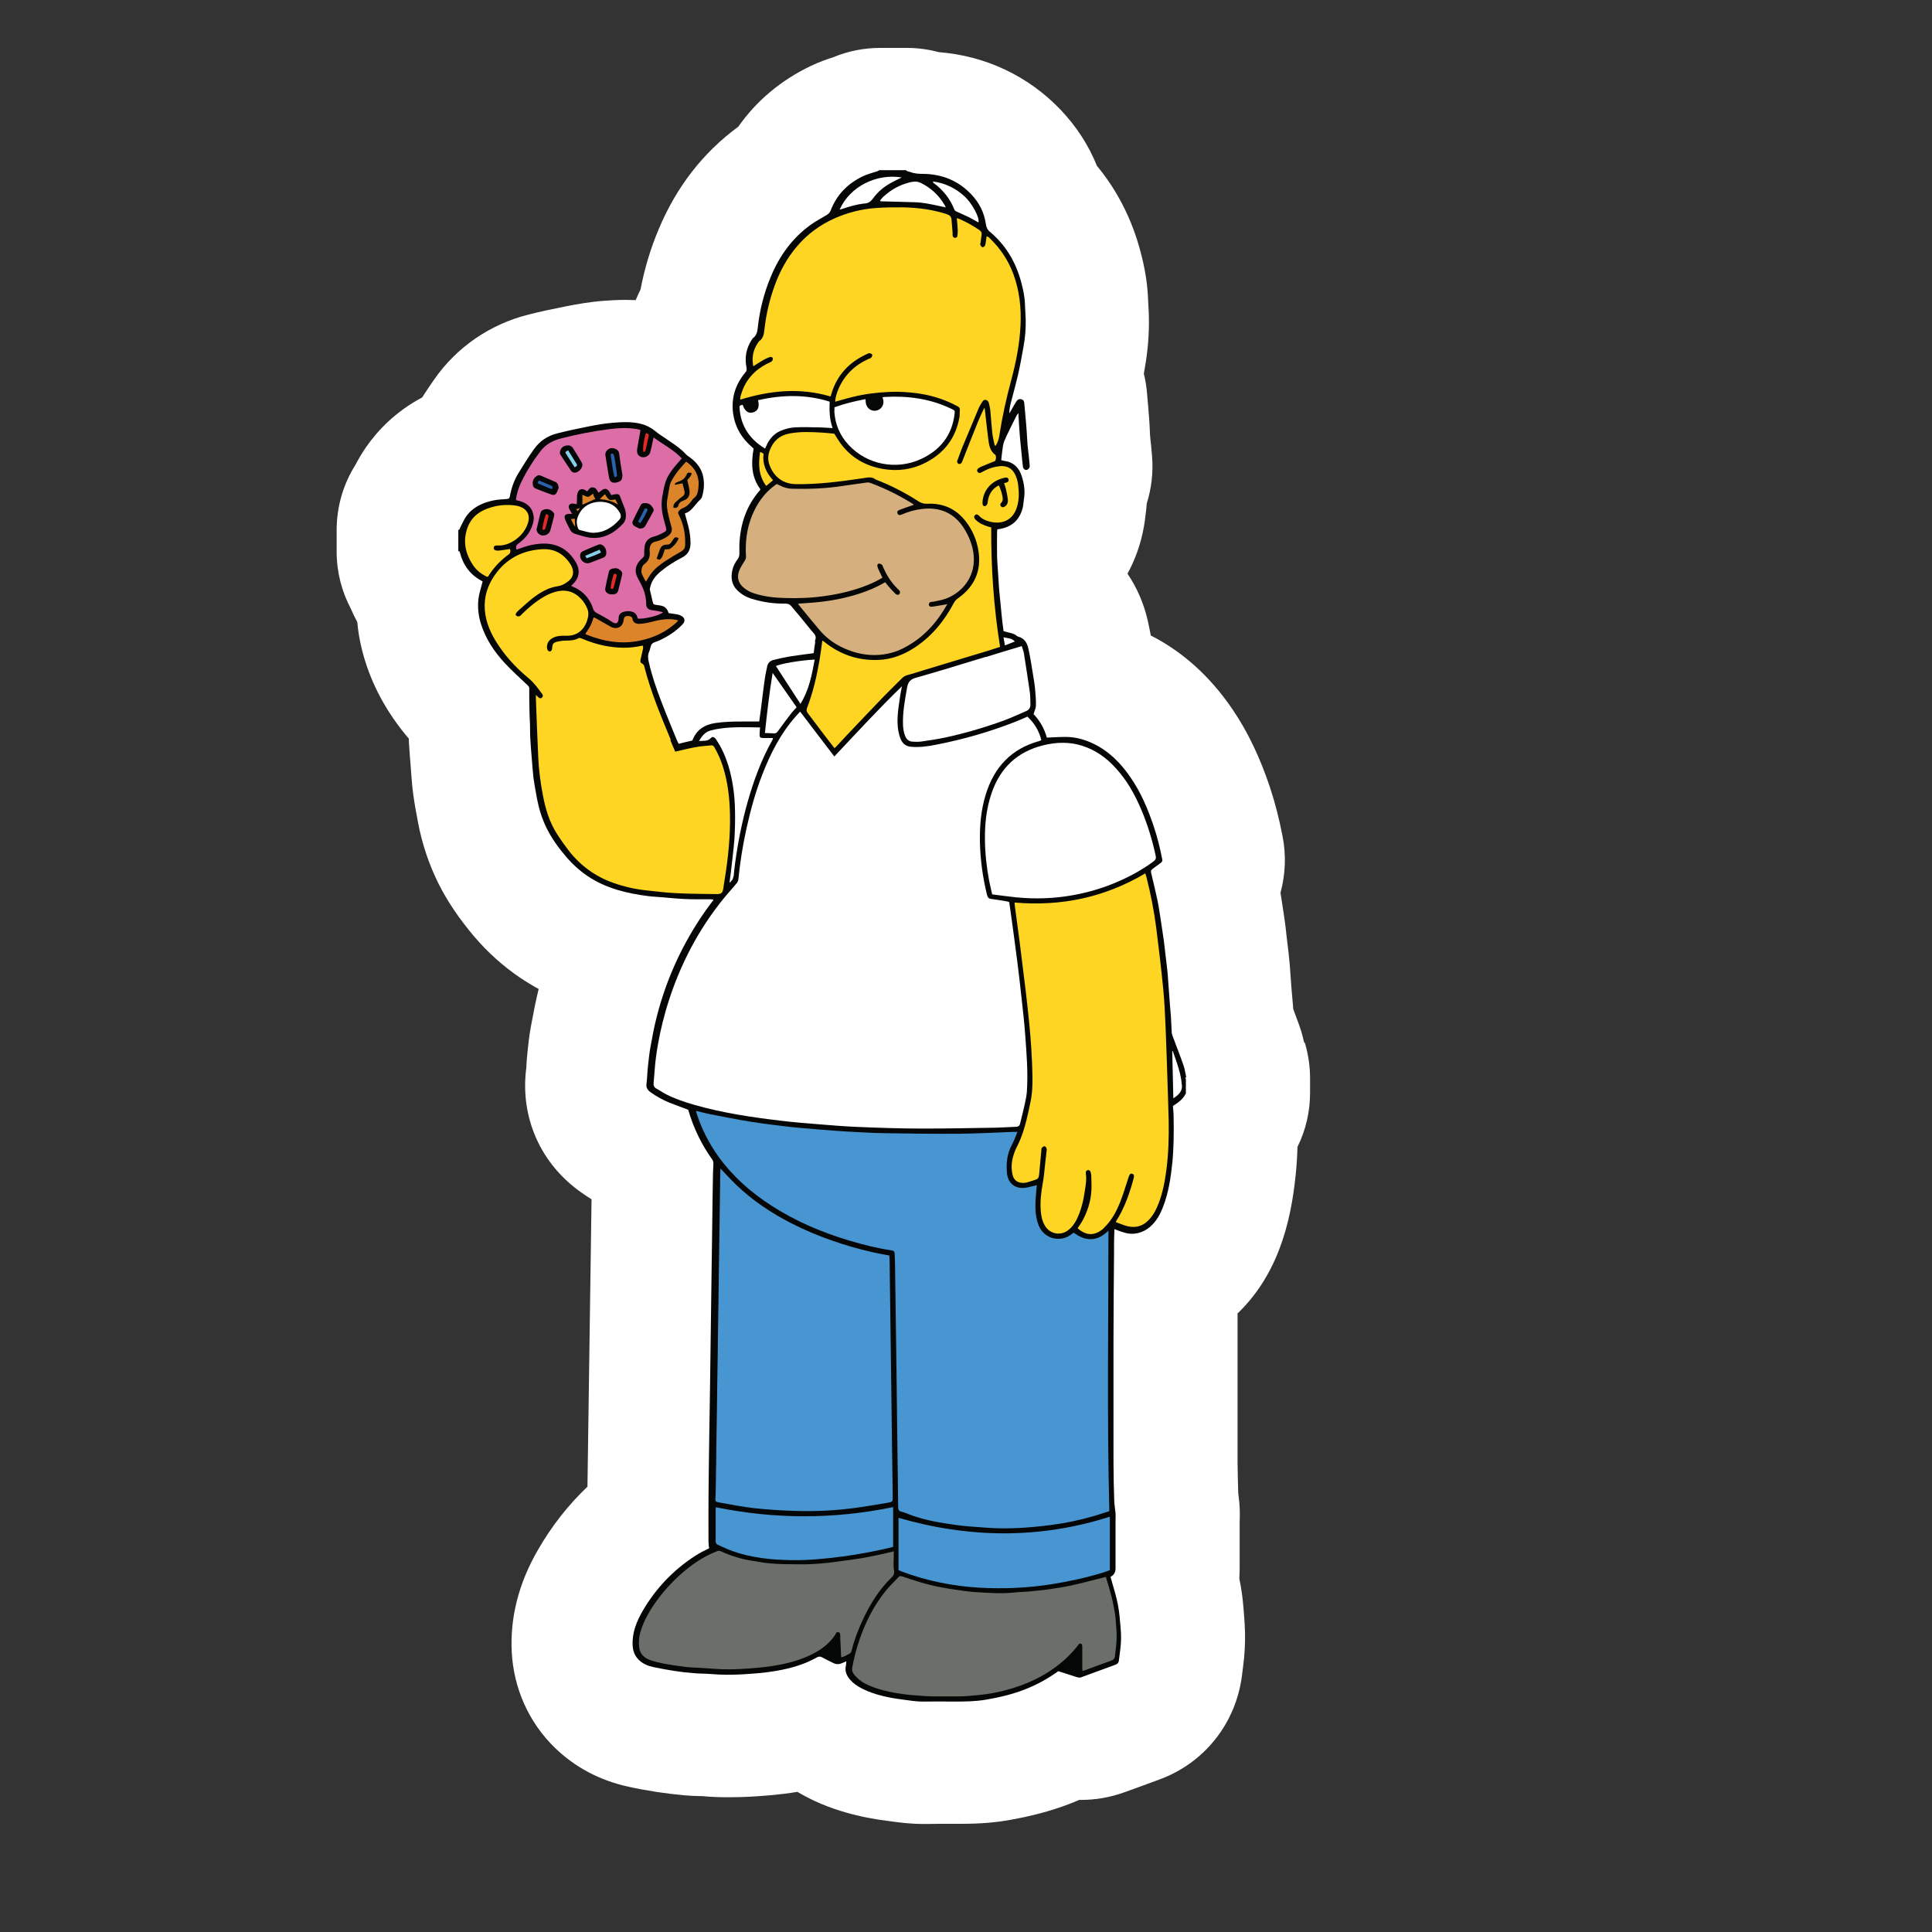 <?xml version="1.0" encoding="UTF-8"?> <svg xmlns="http://www.w3.org/2000/svg" id="Vrstva_1" viewBox="0 0 283.46 283.46"><rect x="0" y="0" width="283.46" height="283.46" fill="#333333" stroke="none"/><defs><style>.cls-1{fill:#4795d1;}.cls-1,.cls-2,.cls-3,.cls-4,.cls-5,.cls-6,.cls-7,.cls-8,.cls-9,.cls-10,.cls-11,.cls-12{stroke-width:0px;}.cls-2{fill:#2962ac;}.cls-3{fill:#85cfe7;}.cls-4{fill:#1e1e1c;}.cls-5{fill:#e42926;}.cls-6{fill:#d5b07e;}.cls-7{fill:#dc8429;}.cls-8{fill:#dc6da7;}.cls-9{fill:#fff;}.cls-10{fill:#ffd523;}.cls-11{fill:#050606;}.cls-12{fill:#6a6f69;}</style></defs><path class="cls-4" d="m135.44,260.85c-1.49,0-2.71-.17-3.61-.29l-.46-.06c-1.97-.22-3.77-.59-5.45-1.06-2.08-.59-3.88-1.35-5.53-2.33-1.05-.63-2.25-.95-3.45-.95-.38,0-.76.03-1.13.1-2.31.4-4.53.54-6.2.63-.89.05-1.78.08-2.66.08-1.19,0-2.31-.05-3.42-.14-.13,0-.27-.02-.4-.02h-.35c-.57-.03-1.17-.05-1.79-.11-1.25-.11-2.42-.24-3.53-.41-1.36-.21-2.6-.44-3.82-.7-2.98-.65-5.53-1.98-7.58-3.98-2.57-2.5-4.09-5.91-4.28-9.57-.19-3.74.81-7.51,2.95-11.22,1.68-2.9,3.74-5.52,6.1-7.8,1.32-1.25,2.06-2.98,2.08-4.8.02-1.89.05-3.77.08-5.67l.52-36.45c.03-2.36-1.17-4.56-3.17-5.82-.38-.24-.76-.49-1.14-.76-3.98-2.79-5.93-7.1-5.33-11.84,0-.1.06-.78.06-.78.03-.55.08-1.06.13-1.57.11-1.08.24-2.3.49-3.61l.08-.41c.27-1.46.54-2.95.94-4.53.74-2.98-.63-6.09-3.33-7.54-.73-.4-1.44-.82-2.14-1.3-1.98-1.33-3.8-2.96-5.4-4.85-1.85-2.17-3.28-4.28-4.36-6.45-1.09-2.2-1.9-4.61-2.39-7.18-.22-1.13-.46-2.42-.65-3.8-.13-.9-.19-1.81-.25-2.73l-.1-1.16c-.08-.89-.14-1.76-.19-2.63-.02-.32-.03-.6-.03-.9-.05-1.54-.6-3.03-1.6-4.2-2.36-2.77-4.07-5.8-5.09-9-.44-1.43-.74-2.88-.87-4.34-.08-.9-.35-1.79-.78-2.58-.25-.46-.48-.94-.68-1.43-.06-.16-.14-.33-.24-.48-.86-1.62-1.3-3.42-1.3-5.23v-3.14c0-2.12.59-4.18,1.71-5.96.1-.16.19-.32.27-.49.36-.7.73-1.32,1.13-1.9,1.52-2.17,3.49-3.91,5.85-5.17,1.03-.54,1.9-1.35,2.52-2.33.49-.76,1.03-1.58,1.62-2.44,2.35-3.36,5.86-5.78,9.87-6.8,1.55-.4,3.25-.76,5.17-1.14,1.41-.27,3.06-.59,4.85-.71.76-.06,1.68-.11,2.68-.11.38,0,.76,0,1.14.03h.3c2.73,0,5.2-1.65,6.23-4.18.16-.38.32-.74.51-1.11.27-.55.48-1.13.59-1.73.51-2.6,1.27-5.12,2.27-7.5,2.12-5.06,5.31-9.18,9.45-12.2.6-.44,1.13-.97,1.54-1.58,2-2.85,4.69-5.1,8.04-6.7.74-.35,1.52-.67,2.41-.94.19-.06.36-.13.54-.19,1.36-.57,2.81-.86,4.29-.86h3.93c.98,0,1.97.13,2.92.38.4.11.81.17,1.22.21,5.28.41,9.98,2.63,13.58,6.43,1.7,1.79,3.03,3.84,3.91,6.07.25.63.62,1.24,1.05,1.78,2.33,2.82,4.03,6.12,5.01,9.78.59,2.17.89,4.04.95,5.91l.03.7c.03.59.06,1.13.08,1.66.05,2-.13,4.06-.49,6.15l-.14.78c-.17.92-.14,1.87.08,2.79.16.67.27,1.36.32,2.04.03.38.19,2.25.19,2.25.06.67.11,1.2.14,1.76.03.36.06,1.22.06,1.22,0,.24.02.48.05.7.02.24.19,1.78.19,1.78.05.43.1.89.13,1.33.13,1.49-.05,2.96-.49,4.37-.16.51-.25,1.03-.29,1.55-.03.49-.1.98-.16,1.47,0,.08-.02.16-.03.24-.05.4-.14,1.2-.38,2.17-.33,1.3-.82,2.54-1.46,3.69-1.2,2.2-1.08,4.9.33,6.99.94,1.38,1.6,2.92,1.98,4.58.16.68.29,1.33.4,1.93.38,2.08,1.7,3.85,3.57,4.8,3.65,1.85,6.8,4.72,9.4,8.53,1.93,2.82,3.49,6.09,4.77,9.98.63,1.9,1.14,3.91,1.58,6.17.35,1.76.29,3.58-.17,5.31-.25.92-.3,1.89-.14,2.82l.24,1.51c.16.97.3,1.9.43,2.85.08.57.14,1.16.21,1.74l.3,2.57c.05.48.11.98.14,1.49l.24,3.26c.05.55.19,2.28.19,2.28.02.22.03.41.05.62.03.68.17,1.36.41,2.01.29.76.57,1.52.82,2.28.21.57.36,1.16.51,1.79.03.16.08.3.13.46.32,1.06.48,2.16.48,3.25v2.14c0,1.71-.4,3.42-1.16,4.96-.43.86-.67,1.81-.68,2.76-.03,1.05-.1,2.3-.24,3.68-.3,2.79-.78,6.07-2.08,9.37-1.06,2.69-2.54,4.96-4.41,6.77-1.32,1.27-2.06,3.01-2.08,4.83v3.42c-.03,6.13-.03,12.28,0,18.42,0,1.57.05,3.15.1,4.72,0,.22.03.44.05.67.05.36.1.73.13,1.11.06.79.05,1.39.03,1.85v7.2c0,.36,0,.73-.03,1.09-.05.6,0,1.22.13,1.81.24,1.16.4,2.27.48,3.36l.06.7c.08.94.21,2.19.17,3.58-.03,1.43-.19,2.65-.32,3.63l-.08.65c-.54,4.56-3.53,8.34-7.8,9.89-.67.24-2.39.89-2.39.89-.92.33-1.82.68-2.73,1-1.32.46-2.63.7-4.01.7h-.13c-.92,0-1.95.19-2.79.54-.41.17-.82.35-1.24.51-2.31.89-4.77,1.54-7.72,2.04-2.23.38-4.34.44-6.1.44h-2.98c-.57,0-1.11,0-1.65.02h-.49l.02-.14Z"></path><path class="cls-9" d="m191.35,152.97c-.16-.7-.38-1.57-.73-2.54-.29-.81-.59-1.62-.89-2.42,0-.27-.03-.54-.06-.86,0,0-.14-1.66-.19-2.17l-.24-3.3c-.05-.59-.11-1.17-.17-1.76l-.3-2.5c-.06-.65-.14-1.3-.22-1.93-.13-.98-.29-1.98-.44-2.96,0,0-.21-1.3-.24-1.54.73-2.68.86-5.55.29-8.37-.49-2.52-1.08-4.8-1.79-6.97-1.49-4.5-3.31-8.32-5.61-11.68-3.25-4.75-7.24-8.35-11.92-10.73-.13-.71-.29-1.47-.46-2.27-.59-2.49-1.58-4.77-2.96-6.8.89-1.62,1.58-3.38,2.06-5.25.33-1.32.48-2.39.55-3.04.1-.67.17-1.35.22-2.01.68-2.17.97-4.5.78-6.89-.05-.52-.1-1.05-.14-1.57l-.1-.92c-.03-.22-.05-.44-.06-.67s-.03-.44-.03-.67c-.02-.36-.03-.74-.06-1.13-.03-.6-.1-1.2-.14-1.81v-.13s-.17-1.78-.19-2.14c-.08-1.06-.24-2.11-.49-3.12.05-.27.1-.55.14-.82.46-2.55.65-5.07.6-7.46,0-.62-.05-1.24-.08-1.85l-.03-.59c-.08-2.41-.46-4.79-1.19-7.45-1.25-4.6-3.39-8.78-6.32-12.31-1.2-3-3-5.77-5.28-8.18-4.74-4.99-11.03-7.97-17.94-8.51-1.51-.41-3.07-.62-4.66-.62h-3.93c-2.36,0-4.69.46-6.86,1.36-.84.27-2.01.67-3.3,1.28-4.41,2.11-8,5.13-10.65,8.92-5.15,3.77-9.08,8.83-11.68,15.04-1.19,2.82-2.08,5.77-2.66,8.83-.25.52-.49,1.03-.71,1.57-.48-.02-.95-.03-1.44-.03-1.2,0-2.3.06-3.19.13-2.14.16-4.03.51-5.64.82-2.03.4-3.84.79-5.52,1.22-5.59,1.41-10.48,4.77-13.76,9.48-.65.92-1.24,1.82-1.78,2.66-3.98,2.11-6.59,4.93-8.23,7.29-.68.98-1.19,1.9-1.58,2.63-1.74,2.77-2.74,6.05-2.74,9.56v3.14c0,2.96.73,5.83,2.08,8.37.29.68.6,1.33.95,1.97.17,1.93.57,3.87,1.17,5.77,1.28,4.07,3.44,7.88,6.39,11.33,0,.36.02.73.05,1.08.05.94.13,1.85.21,2.79l.08,1.11c.08,1.05.16,2.11.3,3.14.21,1.52.46,2.9.71,4.18.6,3.17,1.62,6.18,2.98,8.92,1.33,2.66,3.06,5.21,5.26,7.81,2,2.35,4.28,4.39,6.77,6.07.9.6,1.79,1.14,2.69,1.63-.44,1.81-.76,3.45-1.03,4.93l-.08.41c-.29,1.55-.43,2.92-.55,4.14-.06.59-.11,1.17-.14,1.78,0,.19-.02.36-.03.44-.9,7.2,2.14,14.01,8.13,18.19.48.33.97.67,1.46.97l-.52,36.45c-.03,1.9-.05,3.8-.08,5.71-2.84,2.71-5.28,5.82-7.27,9.29-2.81,4.85-4.09,9.87-3.84,14.93.27,5.37,2.5,10.36,6.31,14.07,2.96,2.88,6.61,4.82,10.84,5.74,1.36.3,2.74.55,4.23.78,1.28.19,2.58.35,4.01.48.71.06,1.44.1,2.16.11h.35c1.3.13,2.61.17,4.01.17,1,0,2.01-.03,3.01-.08,1.87-.1,4.34-.27,6.99-.71,2.16,1.28,4.5,2.28,7.13,3.03,2.04.59,4.2,1,6.42,1.27l.44.06c1.03.14,2.6.35,4.53.35h.67c.49,0,.97-.02,1.46-.02h3c2.04,0,4.5-.05,7.24-.52,3.41-.59,6.26-1.35,8.99-2.39.49-.19.98-.38,1.46-.6h.27c2.12,0,4.2-.35,6.29-1.09.94-.33,1.85-.68,2.79-1.01.78-.29,1.55-.57,2.36-.87,6.67-2.42,11.33-8.3,12.19-15.37l.08-.62c.14-1.09.33-2.58.36-4.37.03-1.78-.11-3.31-.19-4.33l-.05-.6c-.11-1.39-.3-2.77-.6-4.22.03-.51.05-1.01.05-1.54v-6.89c.03-.7.05-1.6-.05-2.73-.05-.46-.1-.94-.16-1.39-.05-1.52-.08-3.03-.1-4.53v-21.81c2.58-2.47,4.61-5.56,6.02-9.16,1.58-4.04,2.16-7.88,2.5-11.09.16-1.51.24-2.88.27-4.18,1.22-2.47,1.85-5.18,1.85-7.94v-2.14c0-1.78-.27-3.52-.76-5.2h-.08Z"></path><path class="cls-11" d="m174.04,158.04c-.13-.55-.19-1.14-.38-1.68-.49-1.43-1.05-2.82-1.57-4.23-.06-.19-.16-.38-.17-.59-.05-.84-.08-1.68-.13-2.52,0-.11-.02-.22-.03-.33-.06-.78-.14-1.55-.19-2.35-.08-1.09-.16-2.19-.24-3.3-.03-.43-.08-.86-.13-1.28-.06-.54-.13-1.06-.19-1.6-.1-.76-.16-1.52-.27-2.27-.13-.92-.27-1.84-.41-2.76-.16-.98-.29-1.98-.49-2.96-.29-1.38-.62-2.74-.95-4.12-.06-.25,0-.41.22-.57.41-.29.81-.6,1.22-.9.19-.14.24-.3.19-.52-.32-1.62-.71-3.23-1.24-4.8-.84-2.52-1.87-4.96-3.38-7.16-1.46-2.14-3.22-3.93-5.59-5.04-1.25-.59-2.57-.94-3.95-.94-.9,0-1.82.06-2.77.1-.36-1.32-1.03-2.5-1.95-3.44.14-.48.35-.89.35-1.28.02-.82-.05-1.65-.13-2.46-.06-.7-.19-1.39-.3-2.09-.22-1.3-.4-2.6-.7-3.88-.17-.76-.59-1.44-1.46-1.66-.1-.02-.17-.08-.24-.13-.38-.33-.87-.4-1.33-.52-.21-.05-.41-.11-.59-.16-.06-.46-.11-.86-.16-1.24-.1-.81-.17-1.63-.25-2.44-.06-.7-.14-1.41-.21-2.11-.06-.68-.1-1.38-.14-2.06-.06-1.05-.16-2.08-.19-3.12-.03-1.17,0-2.36,0-3.53,0-.14.03-.29.03-.41.06-.03.11-.05.14-.05.05,0,.11,0,.17-.02,1.81-.29,2.96-1.32,3.42-3.11.1-.4.11-.81.17-1.2.21-1.19.05-2.35-.32-3.47-.4-1.25-1.24-2.06-2.6-2.23-.13-.02-.24-.05-.4-.1.05-.44.08-.86.14-1.25.08-.54.11-1.09.32-1.58.54-1.25,1.17-2.46,1.78-3.69.05-.1.13-.19.27-.38.05.71.08,1.28.11,1.85.05.6.08,1.19.13,1.79.06.7.13,1.41.21,2.11.06.7.14,1.41.22,2.11.03.29.29.51.51.48.25-.02.51-.33.49-.6-.03-.4-.08-.78-.11-1.17-.06-.63-.14-1.25-.21-1.89-.05-.68-.08-1.38-.13-2.06-.03-.54-.08-1.08-.13-1.62-.06-.78-.14-1.55-.21-2.35-.03-.41-.11-.57-.4-.67-.29-.1-.57,0-.78.32-.27.43-.51.87-.76,1.3-.08.14-.17.3-.27.44,0-.52.1-1.01.22-1.51.35-1.36.73-2.73,1.05-4.09.32-1.39.57-2.79.82-4.2.24-1.3.35-2.63.32-3.95-.02-.74-.08-1.49-.11-2.23-.03-1.14-.27-2.25-.57-3.34-.79-2.92-2.28-5.42-4.63-7.37-.36-.32-.48-.7-.54-1.11-.24-1.68-.98-3.12-2.14-4.34-1.9-2-4.26-2.96-7.01-3-.67,0-1.3-.03-1.92-.27-.14-.05-.29-.06-.43-.11-.08-.03-.14-.1-.21-.16h-3.93c-.1.06-.19.13-.29.16-.7.24-1.44.4-2.11.73-2.2,1.06-3.84,2.69-4.72,5.01-.13.33-.32.51-.6.68-.82.48-1.66.94-2.42,1.49-2.65,1.93-4.5,4.52-5.75,7.51-1.01,2.41-1.65,4.91-1.93,7.51-.06.57-.16,1.14-.67,1.52-.11.08-.19.24-.27.36-.79,1.24-1,2.6-.71,4.01.06.33,0,.51-.21.74-1.43,1.74-2.06,3.71-1.76,5.97.24,1.71.97,3.15,2.17,4.37.27.27.57.54.84.79-.38,2.14-.35,4.18,1,5.97-.05.08-.06.11-.08.14-2.01,2.3-2.9,5.02-3.01,8.05v1.24c0,.32-.06.57-.25.82-.36.48-.65,1.01-.78,1.6-.24,1.09-.13,2.11.71,2.95.6.6,1.33,1.03,2.16,1.27,1.6.49,3.23.73,4.91.7.36,0,.65.1.87.38.52.63,1.06,1.25,1.58,1.89.54.65,1.05,1.33,1.6,1.95.32.35.52.67.32,1.14-.05.1,0,.22,0,.33-.08.52-.16,1.06-.22,1.58-1.25.17-2.46.32-3.66.51-.74.13-1.49.3-2.23.49-.46.11-.81.4-.92.89-.1.43-.19.87-.27,1.3-.14.86-.25,1.73-.36,2.6-.11.81-.21,1.62-.3,2.42-.08.6-.17,1.2-.25,1.82h-2.52c-1.32,0-2.61.03-3.91.22-1.6.24-2.79,1-3.38,2.57-.67.16-1.33.3-2.01.48-.11-.24-.22-.43-.3-.63-.78-1.92-1.58-3.82-2.31-5.75-.7-1.82-1.33-3.68-1.76-5.58-.13-.54-.19-1.05.05-1.57.16-.36.17-.86.41-1.13.25-.27.73-.33,1.09-.51,1.28-.6,2.46-1.36,3.42-2.39.4-.41.32-.94-.19-1.2-.16-.1-.33-.16-.52-.21-.46-.08-.92-.14-1.36-.21-.24-.74-.62-1.06-1.41-1.14-.19-.02-.36-.05-.55-.08-.21-.03-.32-.14-.36-.36-.13-.62-.3-1.22-.43-1.84-.03-.13.02-.25.05-.38.22-1,.82-1.73,1.6-2.36.95-.79,2.01-1.44,3.11-2.01.87-.46,1.2-1.16,1.2-2.09,0-.84-.11-1.66-.32-2.49-.16-.6-.33-1.2-.51-1.87.84-.25,1.28-.95,1.82-1.58.13-.16.29-.3.43-.44.1-.11.21-.22.25-.36.3-.94.38-1.9.22-2.85-.19-1.22-.89-2.16-1.85-2.9-.22-.17-.48-.32-.67-.51-.89-.98-2.01-1.66-3.09-2.41-.48-.32-.97-.63-1.41-1-.62-.51-1.3-.87-2.08-1.08-1.39-.36-2.82-.29-4.23-.17-1.19.1-2.36.3-3.53.54-1.54.3-3.06.63-4.58,1.01-1.41.35-2.57,1.13-3.41,2.31-.81,1.14-1.55,2.33-2.28,3.52-.65,1.06-1.05,2.22-1.27,3.44-.05.29-.19.35-.44.36-.7.06-1.43.08-2.11.24-1.55.35-2.95,1.01-3.88,2.36-.33.49-.57,1.05-.84,1.57-.08.14-.03.35-.29.36v3.14c.19-.05.21.06.24.21.49,1.87,1.55,3.3,3.28,4.18.05.02.06.08.05.05-.22.9-.52,1.74-.62,2.58-.13,1.22,0,2.46.38,3.65.7,2.22,1.97,4.1,3.53,5.78,1.05,1.13,2.19,2.14,3.3,3.2.16.14.27.27.25.51,0,1.03,0,2.06.03,3.09,0,.71.05,1.41.08,2.12.02.73,0,1.46.05,2.19.05.95.13,1.9.21,2.84.08.92.13,1.85.24,2.77.14,1.06.35,2.12.54,3.19.29,1.49.73,2.92,1.41,4.28.76,1.54,1.76,2.9,2.87,4.2.92,1.08,1.95,2.01,3.12,2.81,2.71,1.82,5.77,2.55,8.95,2.95.95.11,1.9.14,2.84.24,1.49.14,2.98.24,4.47.22h1.74c.14,0,.29.02.48.05-.06.11-.08.17-.13.22-.33.46-.68.89-1,1.35-3.34,4.75-5.74,9.94-7.18,15.56-.4,1.51-.67,3.04-.95,4.58-.16.89-.25,1.81-.35,2.71-.1.87-.11,1.74-.22,2.61-.08.59.19.94.63,1.25.84.6,1.74,1.09,2.69,1.49.92.36,1.85.7,2.79,1.06,0,0,.03.03.03.06.76,2.61,1.93,5.04,3.52,7.26.11.16.16.38.16.57,0,.44-.06.89-.06,1.35-.05,2.49-.08,4.98-.11,7.45-.03,2.63-.08,5.28-.11,7.91-.03,2.69-.08,5.37-.11,8.07-.03,2.74-.08,5.5-.11,8.24-.03,2.36-.08,4.71-.11,7.07-.05,2.93-.08,5.86-.11,8.81-.02,2.2,0,4.42,0,6.62,0,.3.05.6.08.94-.32.16-.68.32-1.03.51s-.68.38-1.01.59c-3.22,2.09-5.8,4.8-7.73,8.13-.89,1.55-1.54,3.19-1.44,5.02.05.82.3,1.52.9,2.11s1.35.89,2.14,1.06c1.03.22,2.08.41,3.12.57.92.14,1.84.25,2.77.32.86.08,1.71.06,2.57.13,1.51.13,3.03.13,4.53.05,1.68-.1,3.34-.22,5.01-.51,2.09-.36,4.12-.92,5.97-1.97.3-.17.54-.17.82,0,.52.29,1.06.54,1.6.81.43.22.86.21,1.3.02.17-.08.36-.16.62-.27-.03.29-.02.46-.06.65-.16.62,0,1.19.35,1.7.36.55.87.97,1.43,1.32.92.57,1.9.94,2.93,1.24,1.17.33,2.35.55,3.57.7,1.03.13,2.04.32,3.11.3,1.54-.03,3.07,0,4.6,0s3.01-.02,4.52-.27c1.92-.33,3.8-.76,5.61-1.46,1.79-.68,3.45-1.58,5.04-2.73.9.29,1.81.59,2.71.87.19.06.41.1.59.05,1.71-.62,3.39-1.25,5.1-1.87.29-.11.44-.29.48-.55.13-1.09.32-2.19.33-3.28.02-1.06-.13-2.12-.21-3.17-.1-1.2-.35-2.38-.67-3.55-.22-.78-.44-1.55-.67-2.33.5-.26.74-.68.74-1.25v-7.24c0-.29.03-.55,0-.84-.05-.62-.17-1.22-.19-1.82-.06-1.87-.11-3.74-.11-5.59v-18.46c0-4.14.05-8.27.08-12.39v-1.24c0-.71.03-1.44.06-2.2.24.1.43.17.62.24.7.27,1.43.49,2.17.44.89-.06,1.7-.4,2.39-.98.95-.79,1.52-1.84,1.95-2.96.81-2.08,1.13-4.26,1.36-6.47.11-1.09.16-2.19.19-3.3.03-1.14.02-2.28,0-3.42,0-.54-.06-1.08-.1-1.62.79-.49,1.51-1.01,1.9-1.85v-2.14s-.1-.08-.1-.13l.1-.06ZM136.91,26.63c1.78.24,3.28.98,4.6,2.17,1.01.92,2.27,3.09,2.04,3.84-.48-.27-.94-.54-1.41-.78-.57-.29-1.16-.52-1.73-.79-.17-.08-.32-.14-.4-.35-.62-1.57-1.63-2.82-2.98-3.84-.05-.03-.08-.06-.13-.11v-.14h0Zm-2.98.05c.4-.08.76-.03,1.14.14,1.51.74,2.68,1.82,3.52,3.26.05.1.1.19.17.35-1.01-.21-1.93-.43-2.87-.59-.59-.1-1.19-.16-1.78-.17-1.58-.06-3.17-.08-4.75-.13-.06,0-.14-.03-.25-.05.24-.46.62-.73.97-1.03,1.13-.94,2.42-1.52,3.87-1.81l-.02.02Zm-1.62-.65c-.57.29-1.13.54-1.66.84-.98.55-1.85,1.27-2.52,2.19-.32.43-.62.74-1.22.79-1.19.11-2.33.46-3.45.84-.06.02-.14.03-.27.06,1.52-3.42,5.45-5.33,9.14-4.71l-.02-.02Zm-44.19,47.59c.81.03,1.7.24,2.36.97.19.21.33.44.48.68.19.35.16.71-.11,1-.98,1.09-2.19,1.85-3.68,1.9-.71.02-1.43-.25-2.12-.41-.1-.02-.21-.16-.25-.27-.17-.46-.24-.94-.1-1.43.48-1.54,1.68-2.42,3.41-2.44h.02Z"></path><path class="cls-6" d="m138.99,88.63c-1.33,2.38-2.98,4.33-5.2,5.75-.92.59-1.87,1.09-2.93,1.38-2.35.63-4.63.38-6.85-.57-1.43-.62-2.69-1.49-3.69-2.66-1.09-1.28-2.14-2.58-3.25-3.93.17-.03.32-.06.44-.06,2.36-.13,4.69-.38,6.97-.98,1.87-.48,3.68-1.13,5.39-2.14.17.21.33.43.51.63.32.35.62.7.95,1.03.24.24.51.25.63.06.16-.22.1-.43-.1-.6-1.06-.98-1.81-2.17-2.36-3.5-.03-.06-.05-.16-.11-.19-.13-.08-.3-.17-.43-.16-.21.03-.29.24-.22.44.06.24.16.46.27.68.14.3.29.6.46.94-.67.43-1.35.74-2.04,1.03-2.04.84-4.18,1.35-6.37,1.66-1.95.29-3.91.36-5.88.3-1.54-.03-3.06-.21-4.53-.68-.55-.17-1.06-.44-1.52-.82-.76-.63-1.05-1.47-.71-2.41.19-.54.51-1.03.82-1.52.16-.24.24-.43.21-.71-.13-2.01.11-3.99.86-5.88.73-1.82,1.82-3.39,3.42-4.55.08-.05.16-.1.25-.16.11.06.24.13.35.17.59.32,1.19.51,1.87.52,2.55.08,5.09-.03,7.61-.43,1.13-.17,2.25-.32,3.38-.48.16-.02.33,0,.49.06,2.22.81,4.31,1.87,6.32,3.12,0,0,0,.03.05.1-.16.06-.33.11-.49.17-.52.19-1.06.36-1.58.57-.3.11-.38.32-.3.52.1.24.3.3.6.17.95-.41,1.93-.7,2.95-.82,2.69-.33,4.82.59,6.26,2.92.76,1.24,1.28,2.58,1.38,4.06.21,3.2-1.92,5.4-4.17,6.2-.59.21-1.24.3-1.85.44h-.11c-.25,0-.44.1-.46.38,0,.24.17.38.54.33.6-.08,1.2-.21,1.82-.3.06,0,.14-.03.33-.08l.03-.02Z"></path><path class="cls-12" d="m162.24,231.33c.29.95.57,1.87.81,2.79.22.86.38,1.73.54,2.61.08.49.11,1,.14,1.49.05.71.13,1.41.1,2.12-.03.87-.13,1.74-.24,2.61-.03.29-.14.54-.49.67-1.28.44-2.55.94-3.84,1.41-.13.05-.27.08-.44.13,0-.17-.03-.3-.03-.43v-3.07c0-.21,0-.44-.22-.51s-.32.13-.44.29c-.67.86-1.41,1.62-2.23,2.33-2.47,2.11-5.31,3.42-8.42,4.23-1.24.33-2.5.55-3.77.68-1.08.11-2.16.22-3.23.21h-2.98c-1.32.02-2.6-.1-3.91-.21-1.38-.13-2.73-.35-4.06-.7-.9-.24-1.79-.54-2.61-.97-.59-.3-1.08-.73-1.52-1.22-.29-.32-.44-.7-.36-1.13.25-1.41.62-2.79,1.08-4.14.87-2.5,2.04-4.85,3.68-6.93.6-.78,1.35-1.46,2.01-2.19.19-.21.38-.17.6-.1.92.3,1.84.62,2.76.89,1.47.44,2.98.74,4.52.97,1.14.16,2.28.36,3.42.43,1.93.11,3.88.27,5.82.05.65-.08,1.3-.08,1.95-.13,1-.1,2-.19,3-.33,1.08-.16,2.17-.32,3.23-.55,1.58-.35,3.14-.76,4.72-1.16.13-.03.24-.06.44-.11v-.05Zm-31.38-3.65c-2.06.49-4.14.94-6.24,1.2-1.43.19-2.84.4-4.26.52-1.16.1-2.31.13-3.47.11-1.28,0-2.58-.02-3.87-.13-1-.08-1.98-.29-2.98-.44-1.47-.25-2.9-.71-4.25-1.33-.24-.11-.41-.1-.63,0-2.11.81-3.9,2.11-5.55,3.6-1.36,1.25-2.58,2.65-3.63,4.18-.89,1.3-1.63,2.66-2.06,4.2-.19.7-.22,1.41-.14,2.11.11.97.74,1.57,1.63,1.87.63.22,1.28.38,1.95.51,1.08.19,2.17.36,3.25.49.68.08,1.38.1,2.06.13,1.11.06,2.23.17,3.34.21,1.68.05,3.36-.06,5.04-.21,1.17-.1,2.33-.25,3.47-.48,1.85-.36,3.65-.92,5.29-1.87,1.08-.63,2.01-1.41,2.71-2.47.13-.19.19-.52.51-.41.27.1.25.38.25.63v.33c.05.89.1,1.79.13,2.71.46,0,.76-.32,1.14-.46.24-.1.35-.29.4-.51.43-1.7,1.06-3.33,1.82-4.9,1.03-2.12,2.27-4.1,3.98-5.77.32-.3.51-.55.41-1.08-.11-.7-.03-1.41-.03-2.12v-.67c-.16,0-.24,0-.3.03h.03Z"></path><path class="cls-8" d="m97.26,89.86c-.57.48-2.81,1-3.68.9-.1-.41-.27-.79-.71-.97-.48-.17-.95-.17-1.43,0s-.67.43-.68.97c0,.11,0,.22-.05.33-.13.36-.35.46-.7.27-.29-.14-.54-.35-.81-.51-.55-.32-1.11-.63-1.66-.92-.29-.14-.44-.35-.54-.67-.36-1.11-1.03-2.03-2.01-2.69-.36-.25-.78-.41-1.2-.62.08-.08.16-.14.24-.22.94-.9,1.14-2.03.49-3.17-1.01-1.79-2.55-2.79-4.66-2.81-1.27,0-2.47.3-3.66.74-.14.05-.27.11-.41.16-.14-.37-.07-.65.19-.84.95-.68,1.7-1.52,2.09-2.63.17-.48.3-.97.22-1.47-.17-1.24-.95-1.9-2.09-2.22-.13-.03-.25-.05-.38-.08-.03,0-.06-.03-.13-.08.13-.89.38-1.78.78-2.58.79-1.63,1.76-3.17,2.87-4.61.76-.97,1.79-1.51,2.96-1.81,2.31-.6,4.66-1.05,7.04-1.36,1.33-.17,2.68-.25,4.03-.03.13.02.25.05.38.08.06.02.13.06.22.1-.14.82-.3,1.63-.43,2.44-.05.25-.1.52-.06.78.02.19.13.41.27.52.57.48,1.46.17,1.65-.52.1-.33.17-.68.25-1.03.08-.35.14-.7.24-1.13,1.38,1.03,2.92,1.78,4.14,3.07-.16.19-.29.35-.43.51-.65.71-1.27,1.47-1.71,2.35-.22.43-.33.9-.46,1.36-.08.3-.1.63-.17.94-.3,1.25-.22,2.49.11,3.71.11.4.22.79.32,1.19.13.49.11.59-.33.82-.46.25-.94.48-1.44.6-.79.21-1.22.68-1.35,1.46-.05.33-.06.67-.05,1,.03.32-.05.54-.3.73-.16.13-.3.27-.43.43-.55.68-.68,1.44-.32,2.25.1.22.22.44.33.65.62,1.05,1.01,2.16,1.01,3.39,0,.48.25.76.73.87.29.06.59.08.89.13.22.03.46.1.78.17l.06.05Zm-13.28-14.5c-.08.03-.11.03-.13.03h-.29c-.7.02-.87.29-.6.94.19.46.44.9.67,1.36.14.3.38.52.7.62.78.22,1.54.51,2.33.59,1.97.19,3.5-.71,4.79-2.11.25-.29.36-.63.38-1.03.02-.51-.08-1-.29-1.47-.21-.46-.36-.94-.54-1.39-.11-.32-.24-.43-.59-.4-.24.02-.48.08-.73.14-.08-.14-.16-.27-.22-.4-.35-.6-.74-.68-1.27-.24-.13.1-.24.19-.38.3-.19-.38-.36-.73-.79-.79-.46-.08-.63.32-.87.59-.06-.05-.11-.08-.16-.11-.59-.41-1.09-.25-1.28.43-.08.3-.05.62-.06.94,0,.19-.02.38-.03.62-.19-.03-.29-.06-.4-.08-.24-.03-.49-.06-.67.16-.19.25-.11.49.03.73.11.19.22.38.36.62l.03-.03Zm7.34-5.69c-.16-1.01-.35-2.03-.46-3.04-.05-.52-.36-.71-.76-.84-.63-.22-1.36.33-1.28.98.16,1.11.36,2.22.54,3.31.11.68.57.89,1.32.65.51-.17.62-.41.65-1.06h0Zm-5.85-1.49c-.05-.11-.1-.3-.21-.48-.36-.62-.74-1.2-1.11-1.82-.24-.43-.55-.6-1.06-.51s-.81.38-.92.86c-.03.16-.03.36.05.48.51.81,1.05,1.58,1.58,2.38.08.13.27.22.41.25.52.1,1.24-.54,1.24-1.16h.02Zm8.4,9.37c.46,0,.68-.16.82-.41.33-.6.68-1.2,1-1.81.14-.25.33-.49.11-.82-.24-.36-.51-.65-.97-.68-.3-.02-.63-.05-.81.25-.41.78-.79,1.55-1.17,2.35-.14.29-.03.57.22.74.27.17.59.3.76.38h.03Zm-3.61,5.83c-.48,0-.82.14-.92.48-.21.82-.38,1.66-.54,2.5-.03.14.02.35.11.48.29.35.7.4,1.11.36.38-.03.62-.25.7-.62.19-.78.4-1.55.57-2.33.03-.13-.02-.3-.1-.4-.24-.3-.55-.49-.95-.49l.02.02Zm-8.3-11.84c-.03-.46-.21-.73-.54-.87-.71-.3-1.43-.62-2.16-.92-.11-.05-.27-.05-.36,0-.41.22-.71.55-.74,1.05,0,.33,0,.7.4.86.78.32,1.55.62,2.35.9.35.13.59.03.76-.27.14-.25.22-.54.3-.74h0Zm6.99,9.51c0-.1,0-.19-.02-.29-.1-.54-.67-1.03-1.09-.87-.78.3-1.54.63-2.31.98-.24.1-.38.29-.41.55-.08.78.67,1.41,1.39,1.17.65-.22,1.28-.51,1.92-.74.4-.14.55-.4.52-.81h0Zm-10.24-3.34c.08.21.11.4.24.52.55.6,1.55.36,1.79-.41.21-.7.36-1.41.55-2.11.08-.27,0-.46-.21-.65-.38-.35-.82-.46-1.3-.29-.17.06-.4.22-.44.38-.24.84-.41,1.7-.62,2.55h-.02Z"></path><path class="cls-1" d="m102.16,162.99c.71.17,1.35.35,2,.48,2,.38,3.99.79,5.99,1.11,1.92.3,3.85.54,5.77.76,1.43.16,2.87.25,4.29.38,1.36.11,2.73.22,4.09.3,1.85.1,3.69.21,5.55.24,3.61.06,7.23.11,10.84.08,2.63-.02,5.28-.17,7.91-.27h.68c-.17.43-.32.79-.46,1.14-.11.25-.24.51-.36.76-.71,1.32-.86,2.74-.71,4.2.14,1.39,1.13,2.23,2.52,2.12.51-.05,1.01-.21,1.52-.32.11-.02.21-.06.33-.11-.06.78-.14,1.52-.19,2.27-.06,1.22,0,2.42.44,3.6.81,2.14,3.39,2.63,4.94,1.27.05-.05.13-.08.21-.14.78.54,1.57.98,2.57.95s1.76-.52,2.54-1.24c0,13.76-.22,27.42.13,41.14-.73.24-1.47.49-2.22.71-2.06.6-4.17,1.05-6.29,1.32-3.26.43-6.55.65-9.84.38-1.35-.11-2.69-.17-4.01-.36-2.42-.33-4.83-.71-7.13-1.62-.35-.14-.7-.27-1.06-.36-.3-.08-.41-.22-.43-.55-.03-2.87-.08-5.72-.11-8.59-.05-3.65-.08-7.29-.13-10.95-.06-5.07-.13-10.14-.21-15.21,0-.81-.03-1.62-.06-2.41,0-.44-.11-.57-.49-.62-2.12-.32-4.22-.84-6.26-1.46-3.99-1.2-7.8-2.82-11.32-5.09-3-1.93-5.64-4.25-7.75-7.15-1.39-1.93-2.46-4.01-3.2-6.26-.05-.13-.06-.27-.11-.48l.03-.02Zm3.5,10.35c-.06,4.87-.14,9.73-.21,14.6-.03,2.57-.06,5.12-.11,7.69-.03,2.57-.06,5.12-.11,7.69-.03,2.52-.06,5.06-.11,7.58-.03,2.55-.06,5.09-.11,7.64,0,.46-.02.94-.05,1.39-.02.3.1.43.4.48,1.74.29,3.49.67,5.25.86,2,.22,4.03.35,6.04.41,3.07.1,6.13-.06,9.18-.49,1.47-.21,2.95-.46,4.42-.71.74-.13.74-.16.73-.94-.08-5.48-.16-10.97-.22-16.45-.08-6.09-.16-12.16-.24-18.24,0-.22-.03-.43-.05-.65-.79-.14-1.52-.27-2.25-.43-4.2-.95-8.26-2.33-12.11-4.29-2.96-1.52-5.71-3.34-8.11-5.66-.76-.73-1.47-1.52-2.3-2.38-.02.7-.03,1.3-.05,1.92h.02Zm26.17,49.35v7.67c.16.08.32.14.46.21,3.72,1.39,7.58,2.16,11.52,2.38,3.52.19,7.02.03,10.51-.52,2.55-.41,5.06-.95,7.53-1.71.33-.1.67-.24.98-.35v-7.84c-10.33,3.3-20.65,3.15-31.02.16l.02.02Zm-26.78-1.57c-.02.1-.05.17-.05.24v4.77c0,.3.14.44.38.55.7.3,1.39.65,2.11.9,2.76.98,5.64,1.27,8.54,1.32,2.57.05,5.1-.21,7.65-.54,1.98-.27,3.93-.63,5.9-1.05.49-.1.97-.24,1.46-.36v-5.83c-8.67,1.79-17.31,1.79-25.96.03l-.03-.03Z"></path><path class="cls-10" d="m122.46,109.8c-.67-.86-1.3-1.66-1.93-2.5-.67-.87-1.32-1.78-2-2.65-.19-.25-.24-.44-.13-.76.86-2.23,1.41-4.56,1.82-6.93.17-.97.29-1.95.43-2.98.11.08.19.13.29.19,2.35,1.89,5.01,2.79,8.02,2.65,1.82-.08,3.5-.71,5.04-1.68,2.61-1.65,4.5-3.96,5.94-6.66.16-.3.38-.54.67-.74,2.36-1.68,3.39-3.98,2.96-6.85-.25-1.65-.9-3.17-1.95-4.49-1.41-1.78-3.3-2.6-5.55-2.49-.49.02-.89-.08-1.3-.35-1.98-1.27-4.07-2.36-6.28-3.2-.6-.48-1.25-.29-1.92-.19-3.28.48-6.55.92-9.87.86-2-.05-3.3-1.27-3.85-2.96-.22-.68-.16-1.36.1-2.03.52-1.35,1.44-2.17,2.9-2.44,1.58-.3,3.17-.22,4.75-.13.6.03,1.19.11,1.81.16.27.44.54.89.84,1.32,1.58,2.19,3.74,3.44,6.39,3.87,2.16.35,4.22.06,6.17-.94,2.73-1.41,4.42-3.61,4.96-6.67.03-.16.03-.33.03-.51.05-.97.13-.87-.81-1.35-1.74-.87-3.58-1.41-5.5-1.66-1.32-.17-2.63-.25-3.98-.19-1.82.08-3.61.3-5.37.73-.68.16-1.36.36-2.04.55-.17.05-.35.1-.57.16.05-.7.25-1.3.49-1.87.87-2.03,2.36-3.47,4.37-4.39.16-.06.33-.11.44-.22.1-.1.19-.32.14-.43-.05-.11-.25-.19-.4-.21-.14,0-.29.08-.41.14-2.6,1.2-4.41,3.12-5.2,5.91-.03.08-.06.17-.11.3-4.45-1.32-8.84-.89-13.22.46-.08-.35.08-.67.17-.97.62-1.93,1.89-3.33,3.68-4.26.25-.13.52-.22.74-.38.11-.08.19-.29.17-.41-.03-.21-.25-.29-.44-.22-.32.11-.63.24-.92.41-.49.29-.98.6-1.51.94-.25-1.27-.03-2.39.67-3.42.08-.11.14-.24.24-.3.6-.43.65-1.08.73-1.73.25-2.19.74-4.29,1.49-6.37.76-2.11,1.82-4.06,3.28-5.77,1.54-1.81,3.41-3.19,5.58-4.14,1.92-.84,3.93-1.35,6.01-1.49,1.32-.1,2.65-.11,3.98-.1,2.17.05,4.31.32,6.4,1,.4.13.65.32.7.76.05.68.13,1.38.17,2.06,0,.11-.03.22,0,.33.02.19.14.3.33.32.19,0,.35-.08.36-.27.05-.27.06-.55.06-.84-.03-.57-.08-1.16-.14-1.78.14.05.29.1.41.14,1.01.44,1.97.98,2.88,1.6.29.19.4.41.35.74-.06.36-.11.74-.16,1.11,0,.11-.08.24-.03.33.06.14.17.3.3.35.08.03.29-.08.35-.19.1-.13.11-.32.14-.48.05-.29.08-.59.13-.92.29.03.43.25.59.4,1.49,1.46,2.61,3.17,3.34,5.13.89,2.42,1.17,4.93,1.05,7.51-.13,2.81-.68,5.52-1.41,8.23-.7,2.58-1.27,5.2-1.68,7.84-.08.57-.22,1.13-.6,1.65-.06-.1-.13-.17-.14-.25-.13-.6-.27-1.2-.33-1.82-.11-1.05-.17-2.09-.27-3.12-.03-.36-.13-.73-.21-1.09-.05-.24-.19-.41-.43-.48-.27-.08-.43.11-.55.3-.17.25-.35.54-.48.82-.79,1.87-1.58,3.76-2.36,5.64-.27.63-.49,1.3-.73,1.93-.05.13-.13.25-.11.36.02.13.11.3.22.33.1.05.3,0,.38-.1.11-.11.16-.29.22-.44.74-1.89,1.49-3.79,2.25-5.67.24-.59.51-1.16.78-1.74.03-.06.08-.11.19-.27.05.51.1.89.14,1.27.14,1.24.27,2.49.44,3.72.11.73.32,1.43.97,1.9.08.06.11.22.11.35,0,.21-.06.4-.1.54-.74.3-1.43.59-2.12.87-.14.06-.27.14-.38.24-.16.13-.24.29-.11.49.13.17.29.24.49.13.13-.06.27-.14.4-.21.73-.4,1.51-.65,2.33-.74,1.06-.11,1.89.3,2.33,1.28.21.46.35.95.41,1.44.14,1.13.16,2.23-.19,3.33-.57,1.82-2.11,2.55-3.95,2.09-.6-.14-1.16-.4-1.6-.87-.17-.17-.35-.29-.59-.08-.19.17-.17.36.06.63.51.55,1.19.82,1.89,1.05.13.03.25.06.43.11-.03,5.86.36,11.68,1.3,17.53-.59.19-1.16.38-1.71.55-3.17.95-6.32,1.9-9.49,2.87-.79.24-1.57.51-2.36.71-.33.08-.59.24-.82.46-.94.94-1.9,1.87-2.82,2.82-1.82,1.89-3.61,3.79-5.42,5.69-.49.52-.97,1.05-1.46,1.57-.06.06-.14.11-.22.19l.02-.02Zm24.07-38.59c.3.52.6,1.55.59,2.06,0,.16-.08.33-.17.44-.19.19-.27.36-.08.59.16.17.41.16.65-.05.3-.25.4-.6.35-.95-.05-.49-.16-1-.27-1.49-.06-.3-.17-.6-.29-.92.17-.05.3-.06.41-.11.22-.08.33-.25.24-.49-.08-.21-.24-.25-.46-.22-1.76.35-3.12,1.54-3.34,3.44,0,.13-.02.25,0,.4,0,.22.14.38.33.36.13,0,.27-.16.35-.3s.06-.33.1-.49c.16-1,.65-1.78,1.6-2.27h0Zm2.33,61.22c.02.24.02.41.05.59.22,1.7.46,3.41.68,5.1.3,2.39.6,4.79.89,7.18.19,1.65.38,3.3.54,4.96.25,2.54.41,5.07.46,7.61.03,1.33-.03,2.65-.32,3.96-.1.4-.16.81-.25,1.2-.41,1.81-.86,3.6-1.73,5.26-.25.48-.43,1-.57,1.52-.22.82-.24,1.66-.06,2.5.17.81.68,1.22,1.51,1.24.19,0,.38,0,.55-.05.43-.11.86-.27,1.28-.4.41-.11.54-.36.57-.78.1-1.19.22-2.38.33-3.58,0-.11,0-.25.06-.32.1-.11.25-.25.38-.25s.27.19.32.32c.05.13,0,.3,0,.44-.06.62-.13,1.22-.21,1.84-.11.95-.17,1.9-.35,2.84-.25,1.35-.4,2.69-.29,4.07.06.74.21,1.47.6,2.14.74,1.27,2.35,1.55,3.49.62.48-.38.82-.86,1.11-1.39.74-1.43,1.08-2.98,1.3-4.56.11-.76.24-1.52.11-2.28v-.17c0-.19.1-.33.29-.36.19-.03.33.06.4.24.06.19.1.4.11.6.02.7.05,1.38.02,2.08-.08,1.66-.59,3.23-1.41,4.68-.19.32-.41.62-.62.92,1.35,1.2,2.52,1.03,3.6.21.13-.1.25-.22.36-.35,1.05-1.03,1.73-2.3,2.27-3.65.49-1.24.86-2.5,1.28-3.77.11-.33.25-.49.48-.44.25.05.35.27.25.63-.13.44-.24.9-.38,1.35-.52,1.65-1.13,3.25-2.04,4.72-.06.11-.13.21-.22.4.62.22,1.19.49,1.78.62,1.13.25,2.14,0,2.98-.84.73-.73,1.19-1.62,1.55-2.57.62-1.62.92-3.31,1.14-5.02.29-2.33.36-4.66.32-7.01-.03-1.25-.08-2.5-.11-3.76-.11-3.36-.21-6.74-.35-10.1-.08-1.9-.17-3.82-.36-5.71-.29-2.9-.63-5.8-1-8.7-.32-2.52-.81-5.02-1.44-7.5-.05-.17-.11-.35-.17-.57-5.96,3.53-12.33,4.87-19.16,4.28v.02Zm-50.45-23.9c-1.47-3.53-2.95-7.07-3.9-10.81-.03-.14-.16-.3-.29-.36-.3-.14-.29-.35-.24-.6.13-.52.25-1.06.36-1.58.03-.13,0-.29,0-.43-.1,0-.16-.02-.21,0-1.81.41-3.6.35-5.4,0-1.14-.22-2.23-.59-3.31-1.03-.19-.08-.35-.19-.59-.06-.55.3-1.17.32-1.81.33-.43,0-.86.06-1.27.16-.59.14-.7.35-.74.95,0,.27-.19.51-.36.48-.24-.03-.35-.21-.38-.43-.02-.11-.03-.22-.02-.33.06-.67.48-1.08,1.06-1.32.57-.24,1.17-.24,1.76-.22,1.95.05,2.9-1.3,3.2-2.71.08-.4.08-.81-.08-1.22-.24-.57-.55-1.11-1-1.55-.87-.9-1.93-1.3-3.2-1.08-.78.14-1.51.44-2.19.84-1.17.68-2.2,1.54-3.17,2.49-.13.13-.25.3-.41.36-.13.05-.33.02-.44-.05-.16-.1-.16-.29-.03-.44.1-.11.19-.24.3-.33.71-.63,1.41-1.28,2.16-1.87,1.08-.82,2.25-1.51,3.61-1.71.65-.1,1.16-.4,1.63-.79.65-.54.79-1.25.46-2.03-.08-.17-.16-.33-.27-.49-.97-1.47-2.35-2.23-4.12-2.12-2.66.16-4.91,1.2-6.59,3.34-1.11,1.43-1.79,3.01-1.82,4.85-.02,1.92.62,3.63,1.6,5.25,1.28,2.09,2.92,3.9,4.8,5.45.82.68,1.43,1.52,2.04,2.36.13.17.14.35-.02.51-.17.17-.38.14-.54-.03-.1-.1-.19-.21-.35-.36,0,.19-.03.3-.02.41.11,2.92.21,5.83.35,8.75.08,1.87.33,3.72.68,5.56.38,2.03.97,3.99,2.11,5.75.52.81,1.09,1.62,1.68,2.38,1.73,2.22,3.93,3.82,6.59,4.75,1.57.55,3.19.92,4.85,1.09,1.49.16,2.98.35,4.47.41,1.95.1,3.88.1,5.83.13.63,0,.82-.16.94-.78.06-.43.11-.86.19-1.28.52-3.2.86-6.42.79-9.67-.05-2.39-.32-4.74-1.05-7.02-.3-.95-.7-1.85-1.19-2.71-.11-.19-.22-.4-.51-.36-.73.08-1.46.11-2.17.24-1.01.17-2,.43-3.11.68-.24-.54-.48-1.09-.71-1.66l.02-.06Zm-25.29-27.75c-.48.03-.7-.14-.68-.4,0-.25.19-.38.65-.35,1.6.1,3.74-1.27,4.37-3.28.36-1.16-.1-2.04-1.24-2.44-.17-.06-.36-.1-.54-.13-1.41-.21-2.81-.06-4.14.43-1.54.55-2.61,1.58-3.07,3.17-.54,1.85-.13,3.55.92,5.12.52.79,1.25,1.36,2.11,1.74.06-.05.11-.06.13-.08.06-.1.13-.19.19-.29.76-1.16,1.71-2.12,2.82-2.93.23-.17.3-.43.19-.79-.6.08-1.14.19-1.7.24l-.02-.02Zm39.29-9.48c.35-.3.67-.55,1.01-.84-1.01-1.11-1.58-2.36-1.39-3.87-.11-.08-.21-.14-.3-.21-.05-.03-.1-.03-.21-.06-.27,1.79-.24,3.45.9,4.98h-.02Z"></path><path class="cls-9" d="m117.37,104.38c1.7,2.22,3.36,4.39,5.04,6.61,3.3-3.5,6.5-6.99,9.92-10.3-.13.68-.27,1.38-.36,2.08-.21,1.47-.43,2.96-.17,4.47.08.41.19.84.36,1.24.3.67.82,1.05,1.57,1.09,1.19.1,2.36-.06,3.52-.29,4.06-.78,8.02-1.92,11.87-3.44.54-.21,1.06-.46,1.62-.7,1.01.94,1.71,2.08,2.04,3.45-.13.05-.22.11-.32.14-4.1,1.13-6.61,3.85-7.83,7.83-.7,2.25-.9,4.58-.86,6.93.06,2.65.41,5.25,1.05,7.83.1.36.24.54.62.57.74.1,1.47.22,2.22.35.13.02.25.06.41.11.13.86.25,1.7.36,2.55.29,2.16.59,4.29.86,6.45.22,1.73.41,3.45.6,5.18.19,1.74.4,3.49.52,5.25.21,2.81.44,5.59.25,8.4-.05.63-.19,1.25-.32,1.87-.21.94-.44,1.85-.67,2.79-.08.32-.22.46-.57.48-.97.03-1.95.11-2.92.13-3.63.05-7.26.14-10.89.13-3.15,0-6.32-.11-9.48-.24-1.98-.08-3.96-.25-5.93-.41-1.71-.14-3.42-.27-5.13-.48-4.34-.51-8.67-1.14-12.88-2.35-1.44-.41-2.85-.89-4.18-1.57-.46-.24-.89-.55-1.35-.79-.4-.21-.49-.51-.44-.92.13-1.25.17-2.5.35-3.74.3-2.3.79-4.56,1.43-6.8,1.66-5.74,4.25-11.01,7.92-15.74.78-1,1.63-1.95,2.46-2.92.13-.16.25-.38.27-.59.25-2.52.65-5.01,1.19-7.46.59-2.69,1.32-5.34,2.31-7.89,1.2-3.11,2.69-6.04,4.91-8.56.19-.22.4-.44.65-.71l-.03-.03Zm31.93,27.29c2.6.25,5.2.16,7.77-.27,2.36-.4,4.66-1.06,6.86-2.01,1.89-.81,3.66-1.79,5.31-3,.32-.24.4-.44.32-.84-.51-2.33-1.19-4.6-2.12-6.78-.95-2.23-2.12-4.33-3.79-6.13-1.33-1.46-2.9-2.58-4.8-3.2-1.9-.62-3.84-.57-5.75-.1-3.85.94-6.36,3.33-7.62,7.04-.76,2.22-1,4.52-.97,6.85.02,1.98.24,3.96.6,5.91.13.68.3,1.35.46,2.08,1.27.16,2.5.33,3.74.46h0Zm-4.72-35.28c-3.39,1.03-6.78,2.08-10.17,3.04-.81.22-1.17.59-1.32,1.43-.32,1.84-.68,3.68-.6,5.56.03.55.11,1.08.32,1.58.21.52.6.81,1.16.82.4.02.79.03,1.17-.02,1.2-.17,2.39-.35,3.58-.6,2.87-.62,5.67-1.44,8.43-2.44,1.16-.41,2.27-.95,3.41-1.43.44-.19.65-.54.62-1.01-.03-.59,0-1.16-.08-1.73-.27-1.9-.57-3.8-.87-5.71-.06-.36-.21-.7-.32-1.09-1.85.55-3.58,1.09-5.31,1.62l-.02-.03Zm-22.17-36.06c.11,1.92.82,3.6,2.14,4.99,2.68,2.87,6.99,3.69,10.57,2.03,2.81-1.3,4.55-3.45,4.93-6.59.06-.51.06-.52-.43-.76-3.11-1.51-6.4-1.95-9.81-1.76-.11,0-.21.03-.32.06.05.17.08.29.11.41.13.79-.38,1.47-1.16,1.55-.76.08-1.39-.51-1.43-1.32,0-.13,0-.25-.02-.38-1.55.29-3.06.65-4.56,1.2v.54l-.03.02Zm-14.77,68.24c.05-.63.13-1.27.21-1.89.41-3.06,1.01-6.09,1.85-9.05.89-3.14,2.01-6.18,3.61-9.03.05-.08.06-.16.11-.32h-1.28c-.67,0-.73-.06-.68-.76,0-.25.03-.51.05-.79-1.98-.03-3.91-.11-5.83.16-.48.06-.95.16-1.43.29-.79.21-1.25.79-1.7,1.54.67-.05,1.25.08,1.74-.43.24-.24.43-.19.67.06.08.1.16.21.22.32.74,1.13,1.28,2.36,1.68,3.66.65,2.14.94,4.34.98,6.58.03,1.36,0,2.73-.08,4.09-.13,1.7-.35,3.38-.54,5.06-.05.46-.13.9-.19,1.46.35-.3.55-.55.57-.95l.03.02Zm4.87-63.35c.46-.89,1.08-1.62,2.03-2.01.7-.3,1.43-.48,2.17-.51,1.03-.05,2.06-.03,3.09,0,.76,0,1.52.06,2.36.11-.46-1.28-.49-2.58-.43-3.88-3.52-1.11-7.01-1-10.51-.22.24,1.01,0,1.57-.71,1.79-.71.21-1.22-.16-1.55-1.11-.48.11-.49.11-.44.62.16,2.06,1.06,3.76,2.66,5.06.33.27.68.49,1.06.74.13-.24.21-.4.29-.57l-.02-.02Zm-.25,42.33c.48.02.87.02,1.25.05.3.03.46-.08.63-.33.65-.9,1.33-1.81,2.01-2.69.21-.27.48-.52.73-.81-1.16-1.66-2.3-3.3-3.52-5.04-.49,2.98-.82,5.86-1.13,8.81l.02.02Zm7.27-10.78c-2.09.11-4.93.59-5.69.95,1.19,1.82,2.36,3.65,3.6,5.55,1.27-2.04,1.68-4.26,2.09-6.5Zm53.85,62.33c-.03-.21-.03-.41-.06-.62-.22-1.41-.71-2.74-1.19-4.09-.03-.06-.05-.14-.06-.21-.03.03-.05.06-.08.1.05,2.25.11,4.5.16,6.86.81-.52,1.39-1.06,1.25-2.06l-.02.02Zm-25.93-64.41c.51-.21.97-.38,1.44-.57-.43-.51-1.03-.46-1.66-.62.08.48.14.82.21,1.19h.02Z"></path><path class="cls-7" d="m94.75,85.33c-.22-.44-.46-.81-.6-1.2-.08-.24-.03-.55.03-.81.05-.21.19-.44.35-.55.7-.49.89-1.16.78-1.97-.02-.13,0-.27.02-.4.08-.49.32-.82.84-.94.65-.13,1.24-.4,1.79-.78.52-.36.74-.81.54-1.44-.16-.51-.29-1.05-.41-1.57-.21-.82-.33-1.65-.17-2.49.13-.67.21-1.33.35-1.98.06-.3.22-.59.38-.87.54-.95,1.25-1.78,2.03-2.6,1.03.71,1.68,1.63,1.81,2.88.03.35,0,.71-.03,1.06-.06.54-.17,1.08-.67,1.43-.13.1-.22.25-.32.38-.35.51-.79.89-1.38,1.11-.14.05-.25.14-.36.25-.27.24-.29.43-.11.74.71,1.39.97,2.9.9,4.45-.02.4-.21.65-.54.86-.78.44-1.55.9-2.3,1.39-.84.55-1.66,1.16-2.25,2.01-.21.29-.38.6-.63,1l-.03.02Zm6.09-14.9c.25-.29.6-.57.63-1.03-.52-.11-.59-.1-.76.3-.17.35-.41.62-.76.79-.22.13-.49.19-.71.3-.1.05-.16.13-.25.21.02.05.05.08.06.13.35-.08.7-.14,1.09-.22.1.38.17.74.27,1.11.1.38,0,.63-.33.86-.35.24-.67.54-.98.82-.21.21-.36.46-.27.82.32,0,.6,0,.7-.36.1-.4.35-.57.71-.7.74-.25,1.01-.71.92-1.52-.06-.49-.21-.98-.32-1.51h0Zm-3.3,10.17c.33-.03.6.02.76-.08.57-.38,1.01-.9,1.28-1.55-.4-.21-.54-.19-.74.08-.17.22-.3.48-.49.68-.08.1-.24.17-.36.17-.67,0-.95.16-1.19.76-.17.43-.3.87-.46,1.3.33.17.41.22.55.08.14-.13.27-.32.33-.49.13-.32.22-.67.32-.94v-.02Zm-11.59,12.47c2.6,1.06,5.28,1.51,8.05.9,2-.43,3.77-1.28,5.29-2.68.08-.06.13-.16.21-.27-.89-.24-1.73-.21-2.55-.08-.65.1-1.27.3-1.92.43-.41.08-.86.16-1.27.16-.48,0-.89-.19-.97-.74-.05-.27-.22-.36-.48-.4-.57-.06-.76.08-.82.65-.11.86-.81,1.3-1.63,1.03-.17-.06-.33-.16-.49-.25-.65-.36-1.3-.74-1.95-1.11-.11-.06-.22-.1-.32-.13-.16.44-.29.86-.48,1.24-.21.4-.48.76-.73,1.16.02.03.02.05.03.06l.02.03Zm1.19-20.21c-.06-.16-.08-.33-.11-.44-.27.17-.49.44-.74.46-.25.03-.54-.17-.84-.29v1.47c.6-.27,1.24-.55,1.9-.86-.05-.08-.14-.21-.19-.35h-.02Zm1.62-.36c-.24.22-.48.44-.76.73,1,.1,1.87.29,2.69.81-.13-.25-.27-.51-.41-.78-.9.21-.95.17-1.52-.76Zm-4.99,3.65c.17.4.32.76.62,1.14-.02-.44-.05-.78-.06-1.2-.19.03-.35.05-.55.06Zm1.3-1.6c-.24.06-.36.11-.54.16.1.11.14.19.24.29.1-.14.17-.24.3-.44Z"></path><path class="cls-2" d="m90.16,70.02c-.08-.33-.16-.67-.22-1.01-.11-.63-.21-1.28-.3-1.93,0-.08-.03-.14-.03-.22,0-.16,0-.33.21-.32.1,0,.22.13.25.22.08.32.14.65.19.98.1.6.17,1.22.25,1.82.03.21.05.43-.33.44l-.02.02Zm3.45,6.51c.13.08.21.14.33.22.43-.57.73-1.2,1.03-1.81.11-.22-.03-.35-.35-.36-.33.67-.67,1.3-1.01,1.97v-.02Zm-14.52-5.53c.62.27,1.25.52,1.87.78.17-.27.14-.43-.08-.52-.59-.25-1.19-.51-1.79-.76-.19.21-.3.38,0,.51Z"></path><path class="cls-3" d="m83.36,66.07c.41.67.84,1.33,1.25,2.01.14.24-.03.36-.3.48-.43-.68-.87-1.35-1.28-2.01-.14-.24-.11-.25.33-.48Zm4.83,14.98c-.1-.16-.14-.25-.24-.4-.7.3-1.38.59-2.09.89.08.14.13.24.21.38.74-.27,1.43-.51,2.11-.86l.02-.02Z"></path><path class="cls-5" d="m94.79,63.54c.43.16.44.16.36.51-.13.62-.25,1.24-.4,1.85-.05.19-.06.43-.36.38-.13-.43.11-2.04.4-2.74Zm-4.77,22.71c.16-.59.32-1.19.46-1.79.02-.08-.08-.25-.17-.29-.06-.03-.25.06-.29.14-.19.67-.4,1.32-.43,2.04.22.08.38.08.43-.11h0Zm-10.48-8.62c.27.19.41.11.48-.11.16-.55.3-1.13.44-1.68.06-.25-.06-.38-.36-.41-.27.71-.41,1.47-.54,2.2h-.02Z"></path></svg> 